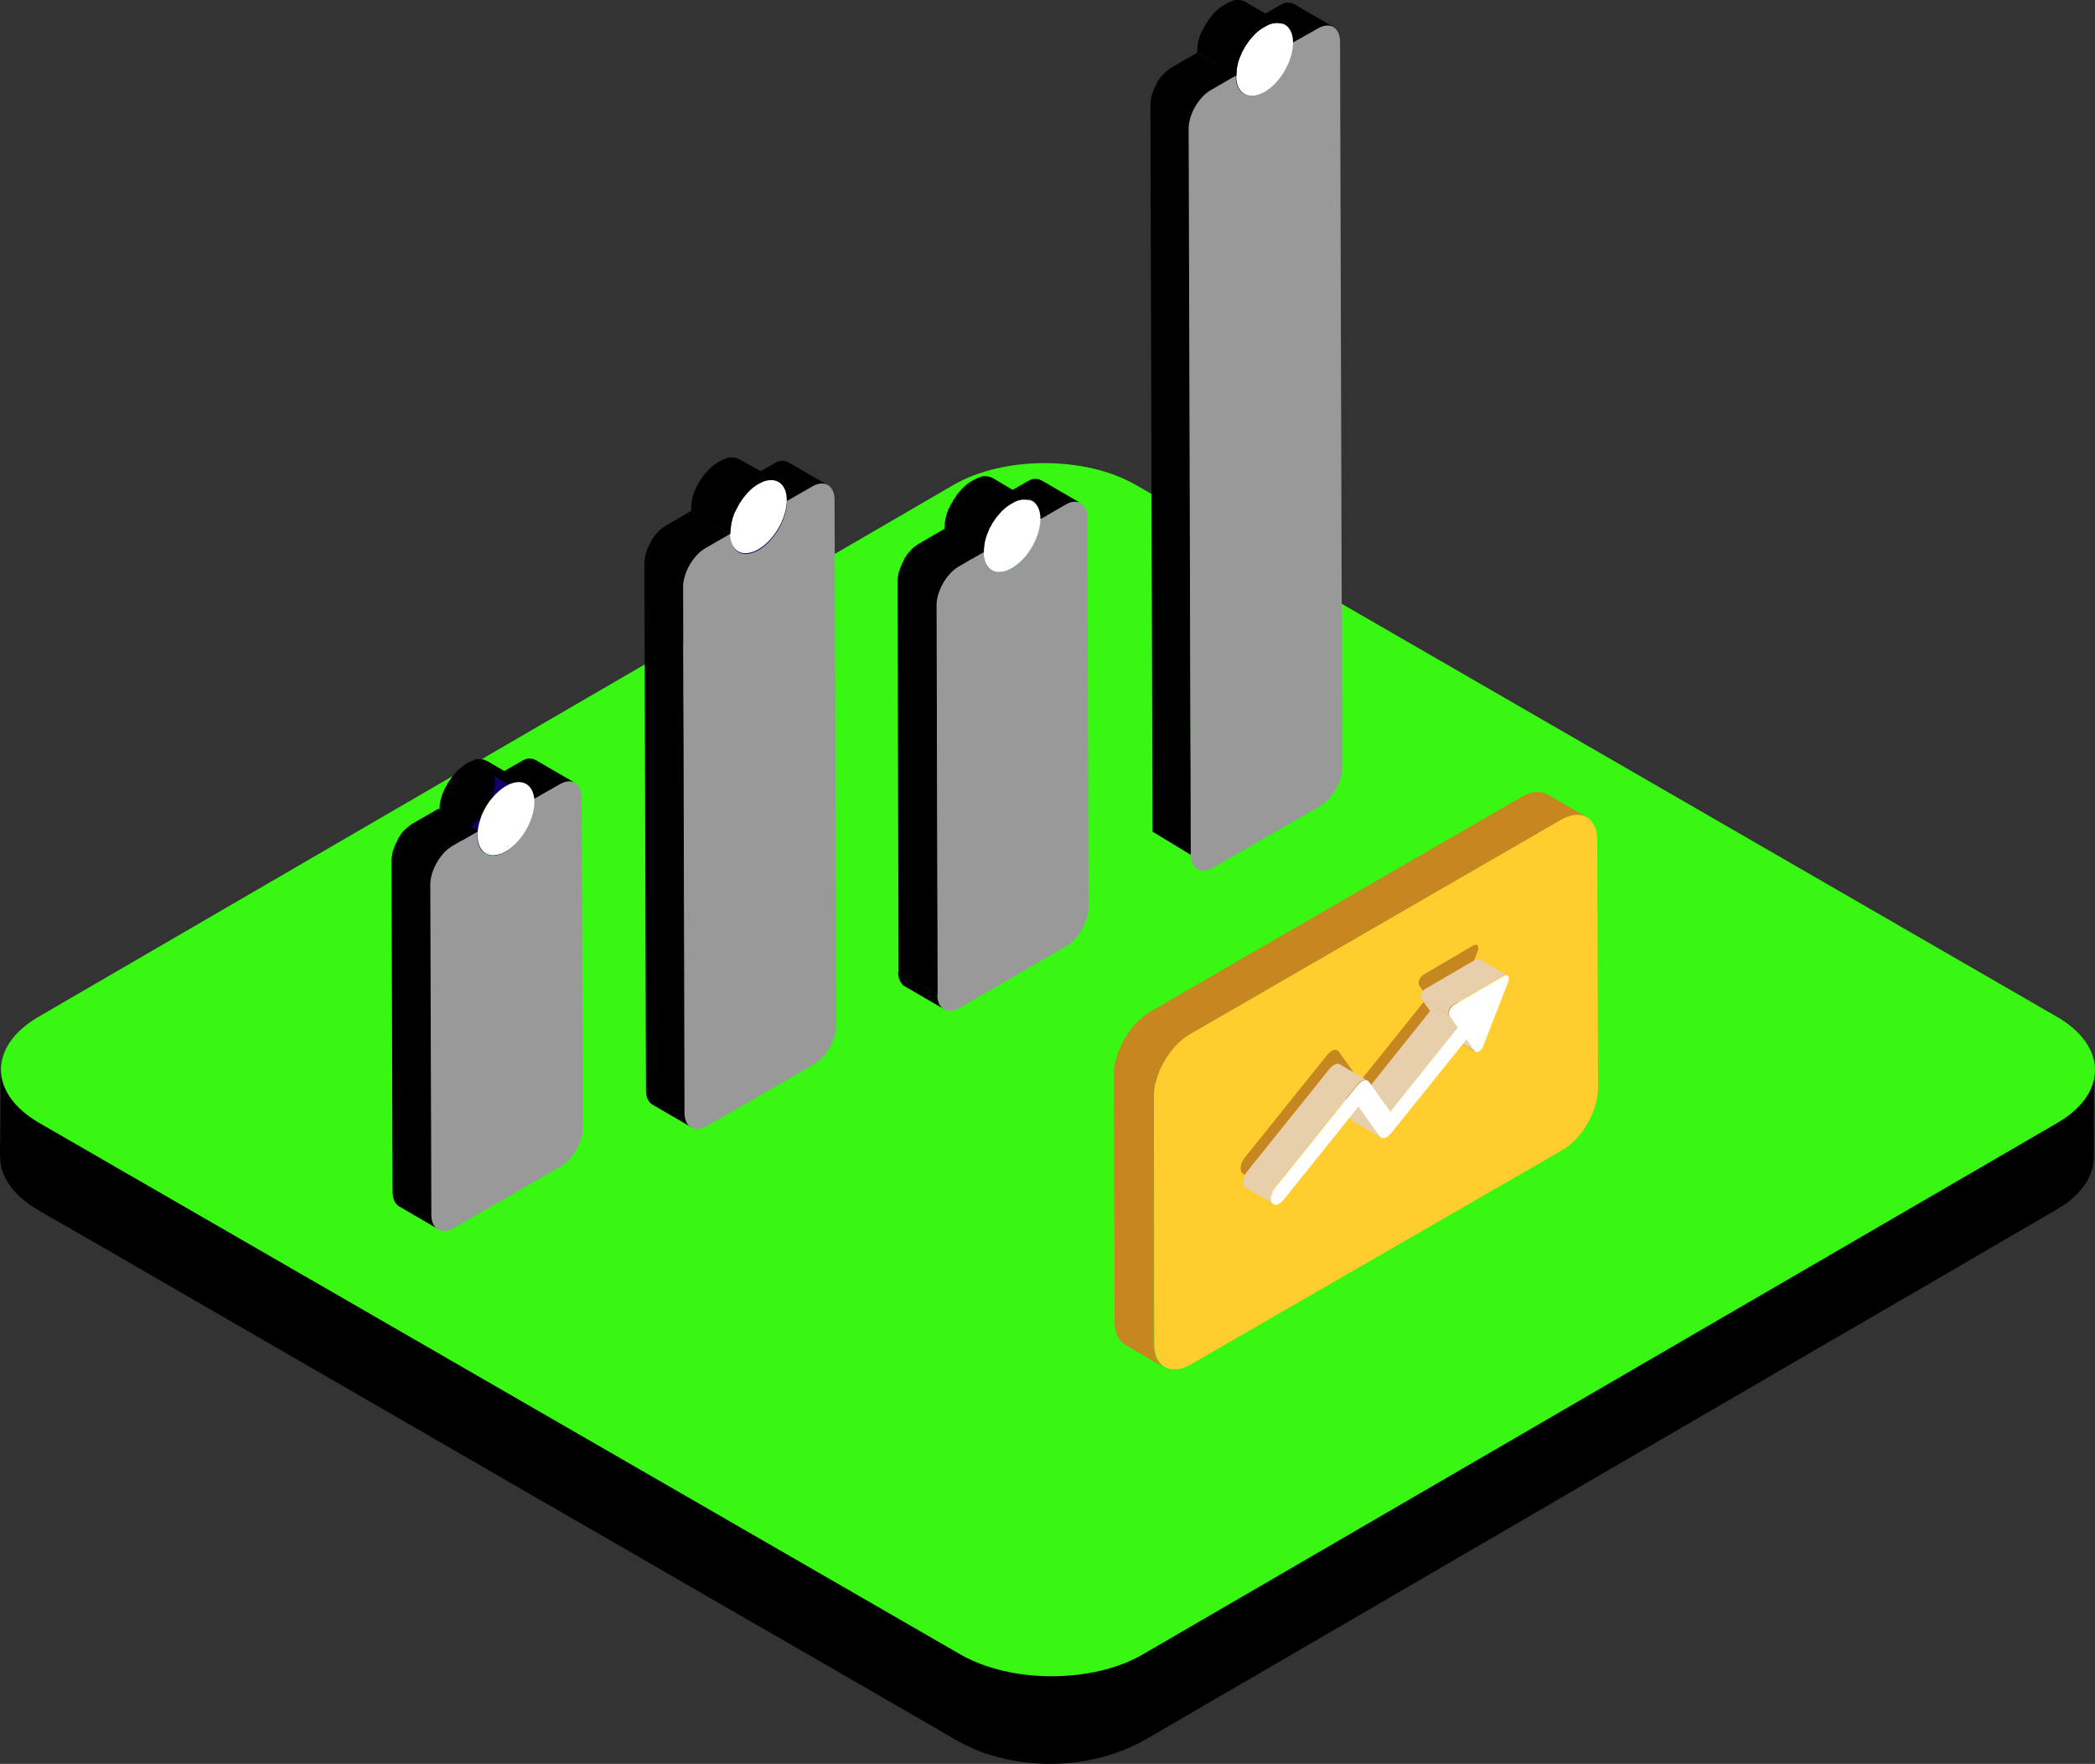<svg xmlns:inkscape="http://www.inkscape.org/namespaces/inkscape" xmlns:sodipodi="http://sodipodi.sourceforge.net/DTD/sodipodi-0.dtd" xmlns="http://www.w3.org/2000/svg" xmlns:svg="http://www.w3.org/2000/svg" width="616.173" height="518.783" viewBox="0 0 788.702 664.043" class="icon" fill="#000000" id="svg33383" sodipodi:docname="zero-cost-processing.svg" inkscape:version="1.2.2 (732a01da63, 2022-12-09)"><rect x="0" y="0" width="788.702" height="664.043" fill="#333333" stroke="none"/><defs id="defs33387"></defs><g id="SVGRepo_iconCarrier" transform="translate(-117.611,-179.1)"><path d="m 906.3,583.4 c -1.1,11 -11.2,16.5 -19.8,21.5 -8,4.6 -16,9.3 -23.9,13.9 -12.8,7.4 -25.5,14.8 -38.3,22.2 -16,9.3 -31.9,18.6 -47.9,27.8 -17.6,10.2 -35.2,20.5 -52.9,30.7 -17.7,10.3 -35.4,20.6 -53.2,30.9 -16.3,9.5 -32.5,18.9 -48.8,28.4 -13.3,7.7 -26.5,15.4 -39.8,23.1 -8.7,5 -17.4,10.1 -26.1,15.1 -6.6,3.8 -12.8,7.6 -20.3,9.8 -19.5,5.6 -41.1,3.7 -58.7,-6.5 -6.3,-3.7 -12.7,-7.3 -19,-11 -11.6,-6.7 -23.1,-13.3 -34.7,-20 -15.2,-8.8 -30.4,-17.6 -45.6,-26.3 -17.3,-10 -34.7,-20 -52,-30 -17.9,-10.3 -35.8,-20.7 -53.7,-31 -16.9,-9.8 -33.8,-19.5 -50.8,-29.3 l -43.2,-24.9 c -10.3,-6 -20.7,-11.9 -31,-17.9 -4.7,-2.7 -9.4,-5.4 -14.1,-8.2 -7.4,-4.3 -14.7,-11.1 -14.7,-20.3 0,8.4 0,16.8 -0.1,25.3 0,3 -0.2,6.1 0,9.2 0.6,8.1 7,14.4 13.7,18.4 4.1,2.5 8.3,4.8 12.5,7.2 10.8,6.2 21.6,12.5 32.4,18.7 15.6,9 31.1,18 46.7,27 18.5,10.7 37.1,21.4 55.6,32.1 19.3,11.2 38.6,22.3 58,33.5 18.4,10.6 36.7,21.2 55.1,31.8 15.3,8.8 30.5,17.6 45.8,26.4 10.3,6 20.7,11.9 31,17.9 6,3.4 11.9,7.3 18.4,9.7 20.3,7.4 44.1,5.8 62.8,-5.1 7.1,-4.1 14.2,-8.3 21.3,-12.4 13.1,-7.6 26.2,-15.2 39.2,-22.8 17.1,-9.9 34.1,-19.8 51.2,-29.8 19.1,-11.1 38.2,-22.2 57.2,-33.3 l 57.3,-33.3 c 17.1,-10 34.2,-19.9 51.4,-29.9 13.3,-7.7 26.6,-15.4 39.9,-23.2 7.3,-4.3 14.7,-8.5 22,-12.8 2.2,-1.3 4.5,-2.6 6.6,-4.1 5.6,-4.2 10,-10 10.1,-17.3 0.1,-3.7 0,-7.3 0,-11 0,-7.3 0,-14.7 0.1,-22 0.4,0.8 0.3,1.3 0.3,1.8 -0.1,0.3 0,-0.2 0,0 z" fill="#100068" id="path33118" style="fill:#000000"></path><path d="m 892,561.9 c 19,11 19.1,28.9 0.2,39.9 L 547.9,801.9 c -18.9,11 -49.8,11 -68.8,0 L 132.3,601.8 c -19,-11 -19.1,-28.9 -0.2,-39.9 L 476.5,361.7 c 18.9,-11 49.8,-11 68.8,0 z" fill="#74e6d7" id="path33120" style="fill:#37f713;fill-opacity:1"></path><path d="m 297.6,491.2 c 0,-0.3 0.1,-0.6 0.1,-0.9 0,-0.2 0.1,-0.4 0.1,-0.6 0,-0.2 0.1,-0.4 0.1,-0.5 0.1,-0.3 0.1,-0.5 0.2,-0.8 0,-0.1 0.1,-0.3 0.1,-0.4 l 0.3,-0.9 c 0,-0.1 0.1,-0.2 0.1,-0.4 0.1,-0.4 0.3,-0.8 0.5,-1.2 0,0 0,-0.1 0.1,-0.1 0.2,-0.4 0.3,-0.7 0.5,-1 0.1,-0.1 0.1,-0.2 0.2,-0.3 0.2,-0.3 0.3,-0.6 0.5,-1 0,-0.1 0.1,-0.1 0.1,-0.2 0.2,-0.4 0.4,-0.7 0.7,-1.1 0.1,-0.1 0.1,-0.2 0.2,-0.3 0.2,-0.3 0.3,-0.5 0.5,-0.8 0.1,-0.1 0.2,-0.3 0.3,-0.4 0.2,-0.2 0.3,-0.4 0.5,-0.6 0.1,-0.2 0.3,-0.3 0.4,-0.5 0.1,-0.2 0.3,-0.3 0.4,-0.5 0.2,-0.3 0.5,-0.5 0.7,-0.8 l 0.4,-0.4 c 0.5,-0.5 1,-0.9 1.5,-1.3 0.1,-0.1 0.2,-0.1 0.3,-0.2 0.5,-0.4 1.1,-0.8 1.7,-1.1 0.4,-0.3 0.9,-0.5 1.3,-0.6 0.1,-0.1 0.3,-0.1 0.4,-0.2 0.3,-0.1 0.5,-0.2 0.8,-0.3 0.2,0 0.3,-0.1 0.5,-0.1 0.1,0 0.3,-0.1 0.4,-0.1 0.2,0 0.4,-0.1 0.6,-0.1 h 1.2 c 0.3,0 0.5,0.1 0.8,0.1 h 0.2 c 0.2,0 0.4,0.1 0.6,0.2 0.1,0 0.1,0 0.2,0.1 0.2,0.1 0.5,0.2 0.7,0.3 L 301,465.6 h -0.1 c -0.2,-0.1 -0.4,-0.2 -0.5,-0.3 h -0.1 c -0.1,0 -0.1,0 -0.2,-0.1 -0.1,0 -0.2,-0.1 -0.3,-0.1 -0.1,0 -0.2,0 -0.3,-0.1 h -0.3 c -0.2,0 -0.4,-0.1 -0.6,-0.1 h -1.5 c -0.1,0 -0.2,0 -0.3,0.1 -0.1,0 -0.3,0.1 -0.4,0.1 -0.1,0 -0.2,0 -0.2,0.1 -0.1,0 -0.2,0.1 -0.2,0.1 -0.2,0.1 -0.5,0.2 -0.8,0.3 -0.1,0 -0.2,0.1 -0.3,0.1 0,0 -0.1,0.1 -0.2,0.1 -0.4,0.2 -0.9,0.4 -1.3,0.7 -0.6,0.3 -1.1,0.7 -1.6,1.1 -0.1,0.1 -0.2,0.1 -0.3,0.2 -0.5,0.4 -1,0.9 -1.5,1.3 l -0.1,0.1 -0.2,0.2 c -0.2,0.2 -0.5,0.5 -0.7,0.8 l -0.2,0.2 -0.2,0.2 c -0.1,0.2 -0.3,0.3 -0.4,0.5 l -0.3,0.3 c -0.1,0.1 -0.1,0.2 -0.2,0.3 -0.1,0.1 -0.2,0.3 -0.3,0.4 -0.1,0.1 -0.1,0.2 -0.2,0.3 -0.1,0.2 -0.2,0.3 -0.3,0.5 -0.1,0.1 -0.1,0.2 -0.2,0.3 l -0.1,0.1 -0.6,0.9 v 0.1 c 0,0.1 -0.1,0.1 -0.1,0.2 -0.1,0.2 -0.2,0.4 -0.4,0.7 -0.1,0.1 -0.1,0.2 -0.2,0.3 -0.1,0.1 -0.1,0.2 -0.2,0.3 0,0.1 -0.1,0.2 -0.1,0.3 -0.1,0.3 -0.2,0.5 -0.3,0.8 0,0 0,0.1 -0.1,0.1 -0.1,0.3 -0.3,0.6 -0.4,1 0,0.1 0,0.1 -0.1,0.2 0,0.1 -0.1,0.2 -0.1,0.4 -0.1,0.2 -0.1,0.3 -0.2,0.5 0,0.1 -0.1,0.3 -0.1,0.4 0,0.1 -0.1,0.3 -0.1,0.4 0,0.1 -0.1,0.2 -0.1,0.3 0,0.2 -0.1,0.3 -0.1,0.5 0,0.2 -0.1,0.4 -0.1,0.5 v 0.2 c 0,0.1 0,0.3 -0.1,0.4 -0.1,0.3 -0.1,0.6 -0.1,0.9 v 0.4 c -0.1,0.6 -0.1,1.3 -0.1,1.9 0,3.4 1.2,5.8 3.1,6.9 l 14.8,8.6 c -1.9,-1.1 -3.1,-3.5 -3.1,-6.9 0,-0.6 0,-1.2 0.1,-1.9 -0.4,-0.2 -0.4,-0.4 -0.3,-0.5 z" fill="#005fdb" id="path33122" style="fill:#000000;fill-opacity:1"></path><path d="m 330.1,473.6 c 0.1,0 0.3,-0.1 0.4,-0.1 0.1,0 0.2,-0.1 0.3,-0.1 0.2,0 0.3,-0.1 0.4,-0.1 h 1 c 0.2,0 0.4,0 0.6,0.1 h 0.2 c 0.2,0 0.3,0.1 0.5,0.1 0,0 0.1,0 0.1,0.1 l 0.6,0.3 -14.8,-8.6 c -0.1,-0.1 -0.3,-0.1 -0.4,-0.2 h -0.1 c 0,0 -0.1,0 -0.1,-0.1 -0.1,0 -0.1,-0.1 -0.2,-0.1 -0.1,0 -0.2,0 -0.2,-0.1 h -0.3 c -0.2,0 -0.3,0 -0.5,-0.1 h -1.3 c -0.1,0 -0.2,0 -0.3,0.1 h -0.2 c -0.1,0 -0.1,0 -0.2,0.1 -0.2,0.1 -0.4,0.1 -0.6,0.2 -0.1,0 -0.1,0 -0.2,0.1 0,0 -0.1,0 -0.1,0.1 -0.3,0.1 -0.7,0.3 -1,0.5 l -9.4,5.4 14.8,8.6 9.4,-5.4 c 0.4,-0.2 0.7,-0.4 1,-0.5 0.1,0 0.2,-0.1 0.3,-0.1 -0.1,-0.1 0.1,-0.1 0.3,-0.2 z" fill="#100068" id="path33124" style="fill:#000000"></path><path d="m 300.5,500.5 -14.8,-8.6 h 0.1 l 14.7,8.6" fill="#100068" id="path33126"></path><path d="M 300.6,500.6 285.8,492 c 0.2,0.1 0.4,0.2 0.5,0.3 l 14.8,8.6 c -0.2,-0.2 -0.4,-0.2 -0.5,-0.3" fill="#100068" id="path33128"></path><path d="m 301.1,500.8 -14.8,-8.6 c 0.2,0.1 0.4,0.1 0.6,0.2 l 14.8,8.6 c -0.2,0 -0.4,-0.1 -0.6,-0.2" fill="#100068" id="path33130"></path><path d="m 301.7,501 -14.8,-8.6 c 0.2,0.1 0.4,0.1 0.6,0.1 l 14.8,8.6 c -0.2,0 -0.4,0 -0.6,-0.1" fill="#100068" id="path33132"></path><path d="m 302.3,501.2 -14.8,-8.6 c 0.2,0 0.4,0.1 0.6,0.1 l 14.8,8.6 c -0.2,-0.1 -0.4,-0.1 -0.6,-0.1" fill="#100068" id="path33134"></path><path d="m 302.9,501.2 -14.8,-8.6 h 0.7 l 14.8,8.6 h -0.7" fill="#100068" id="path33136"></path><path d="m 303.6,501.2 -14.8,-8.6 c 0.3,0 0.5,0 0.8,-0.1 l 14.8,8.6 c -0.3,0.1 -0.5,0.1 -0.8,0.1" fill="#100068" id="path33138"></path><path d="m 304.4,501.2 -14.8,-8.6 c 0.3,0 0.6,-0.1 0.9,-0.2 l 14.8,8.6 c -0.3,0 -0.6,0.1 -0.9,0.2" fill="#100068" id="path33140"></path><path d="m 305.3,501 -14.8,-8.6 c 0.4,-0.1 0.8,-0.3 1.3,-0.4 l 14.8,8.6 c -0.4,0.1 -0.8,0.2 -1.3,0.4" fill="#100068" id="path33142"></path><path d="m 306.6,500.5 -14.8,-8.6 c 0.5,-0.2 1,-0.5 1.5,-0.7 1.3,-0.7 2.5,-1.7 3.6,-2.8 l 14.8,8.6 c -1.1,1.1 -2.3,2 -3.6,2.8 -0.5,0.3 -1,0.5 -1.5,0.7" fill="#100068" id="path33144"></path><path d="m 311.7,497 -14.8,-8.6 1.2,-1.2 14.8,8.6 -1.2,1.2" fill="#100068" id="path33146"></path><path d="m 312.9,495.8 -14.8,-8.6 c 0.3,-0.3 0.6,-0.7 0.9,-1.1 l 14.8,8.6 c -0.4,0.4 -0.7,0.7 -0.9,1.1" fill="#100068" id="path33148"></path><path d="m 313.7,494.7 -14.8,-8.6 c 0.2,-0.3 0.5,-0.6 0.7,-1 l 14.8,8.6 c -0.2,0.4 -0.4,0.7 -0.7,1" fill="#100068" id="path33150"></path><path d="m 314.4,493.7 -14.8,-8.6 0.6,-0.9 14.8,8.6 c -0.1,0.3 -0.4,0.6 -0.6,0.9" fill="#100068" id="path33152"></path><path d="m 315.1,492.8 -14.8,-8.6 0.6,-0.9 14.8,8.6 c -0.3,0.3 -0.5,0.6 -0.6,0.9" fill="#100068" id="path33154"></path><path d="m 315.6,491.9 -14.8,-8.6 c 0.2,-0.3 0.3,-0.6 0.5,-0.9 l 14.8,8.6 c -0.2,0.3 -0.3,0.6 -0.5,0.9" fill="#100068" id="path33156"></path><path d="m 316.1,491 -14.8,-8.6 c 0.2,-0.3 0.3,-0.6 0.5,-0.9 l 14.8,8.6 c -0.2,0.3 -0.3,0.6 -0.5,0.9" fill="#100068" id="path33158"></path><path d="m 316.6,490.1 -14.8,-8.6 c 0.1,-0.3 0.3,-0.6 0.4,-0.9 l 14.8,8.6 c -0.1,0.3 -0.3,0.6 -0.4,0.9" fill="#100068" id="path33160"></path><path d="m 317,489.2 -14.8,-8.6 c 0.1,-0.3 0.3,-0.6 0.4,-1 l 14.8,8.6 c -0.1,0.3 -0.3,0.6 -0.4,1" fill="#100068" id="path33162"></path><path d="m 317.4,488.2 -14.8,-8.6 c 0.1,-0.3 0.3,-0.7 0.4,-1 l 14.8,8.6 c -0.2,0.3 -0.3,0.7 -0.4,1" fill="#100068" id="path33164"></path><path d="m 317.7,487.2 -14.8,-8.6 c 0.1,-0.4 0.2,-0.7 0.3,-1.1 l 14.8,8.6 c 0,0.4 -0.1,0.7 -0.3,1.1" fill="#100068" id="path33166"></path><path d="m 318.1,486.1 -14.8,-8.6 0.3,-1.2 14.8,8.6 -0.3,1.2" fill="#100068" id="path33168"></path><path d="m 318.4,484.9 -14.8,-8.6 0.3,-1.5 14.8,8.6 -0.3,1.5" fill="#100068" id="path33170"></path><path d="m 318.6,483.4 -14.8,-8.6 c 0.1,-0.7 0.1,-1.4 0.1,-2.1 0,-0.5 0,-0.9 -0.1,-1.4 l 14.8,8.6 c 0,0.5 0.1,0.9 0.1,1.4 0.1,0.7 0,1.4 -0.1,2.1" fill="#100068" id="path33172"></path><path d="m 282.6,483.6 -9.4,5.4 c -0.5,0.3 -1.1,0.7 -1.6,1.1 -0.2,0.1 -0.3,0.3 -0.5,0.4 -0.2,0.2 -0.5,0.4 -0.7,0.6 l -0.3,0.3 -0.3,0.3 -0.3,0.3 c -0.2,0.3 -0.5,0.5 -0.7,0.8 -0.1,0.1 -0.2,0.2 -0.2,0.3 0,0.1 -0.1,0.1 -0.1,0.2 -0.1,0.1 -0.1,0.2 -0.2,0.3 -0.2,0.2 -0.3,0.5 -0.5,0.7 -0.2,0.2 -0.3,0.5 -0.4,0.7 v 0.2 l -0.3,0.6 c -0.1,0.2 -0.2,0.5 -0.4,0.7 l -0.3,0.6 c -0.1,0.3 -0.2,0.5 -0.3,0.8 -0.1,0.3 -0.2,0.5 -0.3,0.8 0,0.1 -0.1,0.3 -0.1,0.4 0,0.1 0,0.1 -0.1,0.2 0,0.1 -0.1,0.2 -0.1,0.3 -0.1,0.3 -0.2,0.6 -0.2,1 0,0.2 -0.1,0.4 -0.1,0.6 0,0.1 0,0.2 -0.1,0.3 v 0.3 c -0.1,0.6 -0.1,1.1 -0.1,1.6 l 0.4,124.5 c 0,2.6 1,4.5 2.5,5.4 l 14.8,8.6 c -1.5,-0.9 -2.5,-2.7 -2.5,-5.4 L 279.8,512 c 0,-0.6 0.1,-1.3 0.2,-1.9 0,-0.1 0,-0.2 0.1,-0.3 0.1,-0.6 0.2,-1.2 0.4,-1.8 0,-0.1 0,-0.1 0.1,-0.2 0.2,-0.7 0.4,-1.3 0.7,-2 0.3,-0.7 0.6,-1.3 1,-2 v -0.1 l 1.2,-1.8 c 0,-0.1 0.1,-0.1 0.1,-0.2 l 1.2,-1.5 0.3,-0.3 c 0.3,-0.4 0.7,-0.7 1.1,-1 0.2,-0.1 0.3,-0.3 0.5,-0.4 0.5,-0.4 1,-0.8 1.6,-1.1 l 9.4,-5.4 z" fill="#100068" id="path33174" style="fill:#000000"></path><path d="m 328.1,474.5 c 4.6,-2.7 8.4,-0.5 8.5,4.8 l 0.4,124.5 c 0,5.3 -3.8,11.9 -8.4,14.5 l -40.1,23.1 c -4.6,2.7 -8.4,0.5 -8.5,-4.8 l -0.4,-124.5 c 0,-5.3 3.8,-11.9 8.4,-14.5 l 9.4,-5.4 c 0,0.5 -0.1,1 -0.1,1.5 0,6.8 4.8,9.5 10.7,6.1 5.9,-3.4 10.7,-11.7 10.7,-18.5 0,-0.5 0,-0.9 -0.1,-1.4 z" fill="#005fdb" id="path33176" style="fill:#999999"></path><path d="m 308.1,475 c 5.9,-3.4 10.7,-0.7 10.7,6.1 0,6.8 -4.8,15.1 -10.7,18.5 -5.9,3.4 -10.7,0.7 -10.7,-6.1 0,-6.8 4.7,-15 10.7,-18.5 z" fill="#ffffff" id="path33180"></path><path d="m 424.6,361.7 c 0.2,-0.1 0.4,-0.1 0.6,-0.2 0.1,0 0.3,-0.1 0.4,-0.1 0.1,0 0.2,-0.1 0.3,-0.1 0.2,0 0.3,-0.1 0.4,-0.1 h 1 c 0.2,0 0.4,0 0.6,0.1 h 0.2 c 0.2,0 0.3,0.1 0.5,0.1 0,0 0.1,0 0.1,0.1 l 0.6,0.3 -14.8,-8.6 c -0.1,-0.1 -0.3,-0.1 -0.4,-0.2 H 414 c 0,0 -0.1,0 -0.1,-0.1 -0.1,0 -0.1,-0.1 -0.2,-0.1 -0.1,0 -0.2,0 -0.2,-0.1 h -0.3 c -0.2,0 -0.3,0 -0.5,-0.1 h -1.3 c -0.1,0 -0.2,0 -0.3,0.1 h -0.2 c -0.1,0 -0.1,0 -0.2,0.1 -0.2,0.1 -0.4,0.1 -0.6,0.2 -0.1,0 -0.1,0 -0.2,0.1 0,0 -0.1,0 -0.1,0.1 -0.3,0.1 -0.7,0.3 -1,0.5 l -9.3,5.4 14.8,8.6 9.3,-5.4 c 0.4,-0.2 0.7,-0.4 1,-0.5 -0.2,0 -0.1,-0.1 0,-0.1 z" fill="#100068" id="path33182" style="fill:#000000"></path><path d="m 395.6,387 -14.8,-8.6 h 0.1 l 14.7,8.6 c 0.1,0 0.1,0 0,0" fill="#100068" id="path33184"></path><path d="m 395.7,387 -14.8,-8.6 c 0.2,0.1 0.4,0.2 0.5,0.3 l 14.8,8.6 c -0.1,-0.1 -0.3,-0.2 -0.5,-0.3" fill="#100068" id="path33186"></path><path d="m 396.2,387.3 -14.8,-8.6 c 0.2,0.1 0.4,0.1 0.6,0.2 l 14.8,8.6 c -0.2,-0.1 -0.4,-0.2 -0.6,-0.2" fill="#100068" id="path33188"></path><path d="M 396.8,387.5 382,378.9 c 0.2,0.1 0.4,0.1 0.6,0.1 l 14.8,8.6 c -0.2,0 -0.4,-0.1 -0.6,-0.1" fill="#100068" id="path33190"></path><path d="M 397.4,387.6 382.6,379 c 0.2,0 0.4,0.1 0.6,0.1 l 14.8,8.6 c -0.2,0 -0.4,-0.1 -0.6,-0.1" fill="#100068" id="path33192"></path><path d="m 398.1,387.7 -14.8,-8.6 h 0.7 l 14.8,8.6 h -0.7" fill="#100068" id="path33194"></path><path d="M 398.8,387.7 384,379.1 c 0.3,0 0.5,0 0.8,-0.1 l 14.8,8.6 c -0.3,0 -0.6,0.1 -0.8,0.1" fill="#100068" id="path33196"></path><path d="M 399.6,387.6 384.8,379 c 0.3,0 0.6,-0.1 0.9,-0.2 l 14.8,8.6 c -0.3,0.1 -0.6,0.1 -0.9,0.2" fill="#100068" id="path33198"></path><path d="m 400.5,387.4 -14.8,-8.6 c 0.4,-0.1 0.8,-0.3 1.3,-0.4 l 14.8,8.6 c -0.5,0.1 -0.9,0.3 -1.3,0.4" fill="#100068" id="path33200"></path><path d="M 401.8,387 387,378.4 c 0.5,-0.2 1,-0.5 1.5,-0.7 1.3,-0.7 2.5,-1.7 3.6,-2.8 l 14.8,8.6 c -1.1,1.1 -2.3,2 -3.6,2.8 -0.5,0.2 -1,0.5 -1.5,0.7" fill="#100068" id="path33202"></path><path d="m 406.8,383.4 -14.8,-8.6 1.2,-1.2 14.8,8.6 c -0.4,0.4 -0.8,0.9 -1.2,1.2" fill="#100068" id="path33204"></path><path d="m 408,382.2 -14.8,-8.6 c 0.3,-0.3 0.6,-0.7 0.9,-1.1 l 14.8,8.6 c -0.3,0.4 -0.6,0.8 -0.9,1.1" fill="#100068" id="path33206"></path><path d="m 408.9,381.1 -14.8,-8.6 c 0.2,-0.3 0.5,-0.6 0.7,-1 l 14.8,8.6 c -0.2,0.4 -0.5,0.7 -0.7,1" fill="#100068" id="path33208"></path><path d="m 409.6,380.2 -14.8,-8.6 0.6,-0.9 14.8,8.6 -0.6,0.9" fill="#100068" id="path33210"></path><path d="m 410.2,379.3 -14.8,-8.6 0.6,-0.9 14.8,8.6 -0.6,0.9" fill="#100068" id="path33212"></path><path d="M 410.8,378.4 396,369.8 c 0.2,-0.3 0.3,-0.6 0.5,-0.9 l 14.8,8.6 c -0.2,0.3 -0.4,0.6 -0.5,0.9" fill="#100068" id="path33214"></path><path d="m 411.3,377.5 -14.8,-8.6 c 0.2,-0.3 0.3,-0.6 0.5,-0.9 l 14.8,8.6 c -0.2,0.2 -0.4,0.6 -0.5,0.9" fill="#100068" id="path33216"></path><path d="m 411.7,376.5 -14.8,-8.6 c 0.1,-0.3 0.3,-0.6 0.4,-0.9 l 14.8,8.6 c -0.1,0.3 -0.2,0.6 -0.4,0.9" fill="#100068" id="path33218"></path><path d="M 412.1,375.6 397.3,367 c 0.1,-0.3 0.3,-0.6 0.4,-1 l 14.8,8.6 c -0.1,0.4 -0.2,0.7 -0.4,1" fill="#100068" id="path33220"></path><path d="M 412.5,374.6 397.7,366 c 0.1,-0.3 0.3,-0.7 0.4,-1 l 14.8,8.6 c -0.1,0.4 -0.2,0.7 -0.4,1" fill="#100068" id="path33222"></path><path d="M 412.9,373.6 398.1,365 c 0.1,-0.4 0.2,-0.7 0.3,-1.1 l 14.8,8.6 c -0.1,0.4 -0.2,0.8 -0.3,1.1" fill="#100068" id="path33224"></path><path d="m 413.2,372.5 -14.8,-8.6 0.3,-1.2 14.8,8.6 -0.3,1.2" fill="#100068" id="path33226"></path><path d="m 413.5,371.3 -14.8,-8.6 0.3,-1.5 14.8,8.6 -0.3,1.5" fill="#100068" id="path33228"></path><path d="M 413.8,369.8 399,361.2 c 0.1,-0.7 0.1,-1.4 0.1,-2.1 l 14.8,8.6 c 0,0.7 0,1.4 -0.1,2.1" fill="#100068" id="path33230"></path><path d="m 377.7,371.5 -9.3,5.4 c -0.5,0.3 -1.1,0.7 -1.6,1.1 -0.2,0.1 -0.3,0.3 -0.5,0.4 -0.2,0.2 -0.5,0.4 -0.7,0.6 -0.1,0.1 -0.2,0.2 -0.3,0.4 l -0.3,0.3 -0.3,0.3 c -0.2,0.3 -0.5,0.5 -0.7,0.8 -0.1,0.1 -0.2,0.2 -0.2,0.3 0,0.1 -0.1,0.1 -0.1,0.2 -0.1,0.1 -0.1,0.2 -0.2,0.3 -0.2,0.2 -0.3,0.5 -0.5,0.7 -0.2,0.2 -0.3,0.5 -0.4,0.7 v 0.2 l -0.3,0.6 c -0.1,0.2 -0.2,0.5 -0.4,0.7 l -0.3,0.6 c -0.1,0.3 -0.2,0.5 -0.3,0.8 -0.1,0.3 -0.2,0.5 -0.3,0.8 0,0.1 -0.1,0.3 -0.1,0.4 0,0.1 0,0.1 -0.1,0.2 0,0.1 -0.1,0.2 -0.1,0.3 -0.1,0.3 -0.2,0.6 -0.2,1 0,0.2 -0.1,0.4 -0.1,0.6 0,0.1 0,0.2 -0.1,0.3 v 0.3 c -0.1,0.6 -0.1,1.1 -0.1,1.6 l 0.6,198.2 c 0,2.6 0.9,4.5 2.5,5.4 l 14.8,8.6 c -1.5,-0.9 -2.5,-2.7 -2.5,-5.4 l -9.9,-5.7 9.9,5.7 -0.8,-198.2 c 0,-0.6 0.1,-1.3 0.2,-1.9 0,-0.1 0,-0.2 0.1,-0.3 0.1,-0.6 0.2,-1.2 0.4,-1.8 0,-0.1 0,-0.1 0.1,-0.2 0.2,-0.7 0.4,-1.3 0.7,-2 0.3,-0.7 0.6,-1.3 1,-2 v -0.1 l 1.2,-1.8 c 0,-0.1 0.1,-0.1 0.1,-0.2 l 1.2,-1.5 0.3,-0.3 c 0.3,-0.4 0.7,-0.7 1.1,-1 0.2,-0.1 0.3,-0.3 0.5,-0.4 0.5,-0.4 1,-0.8 1.6,-1.1 l 9.3,-5.4 z" fill="#100068" id="path33232" style="fill:#000000"></path><path d="m 423.3,362.3 c 4.6,-2.7 8.4,-0.5 8.5,4.8 l 0.6,198.2 c 0,5.3 -3.8,11.9 -8.4,14.5 L 383.8,603 c -4.6,2.7 -8.4,0.5 -8.5,-4.8 L 374.8,400 c 0,-5.3 3.8,-11.9 8.4,-14.5 l 9.3,-5.4 c 0,6.8 4.8,9.5 10.7,6.1 5.9,-3.4 10.7,-11.7 10.7,-18.5 z" fill="#005fdb" id="path33234" style="fill:#999999"></path><path d="m 398.6,358.7 9.6,5.4 -13.9,17.1 -7.9,-4.7 z" fill="#005fdb" id="path33236"></path><path d="m 403.1,361.3 c 5.9,-3.4 10.7,-0.7 10.7,6.1 0,6.8 -4.8,15.1 -10.7,18.5 -5.9,3.4 -10.7,0.7 -10.7,-6.1 0.1,-6.8 4.8,-15.1 10.7,-18.5 z" fill="#ffffff" id="path33238"></path><path d="m 395.9,352 -0.6,-0.3 h -0.1 c -0.1,0 -0.1,0 -0.2,-0.1 -0.1,0 -0.2,-0.1 -0.3,-0.1 -0.1,0 -0.2,0 -0.3,-0.1 h -0.3 c -0.2,0 -0.4,-0.1 -0.6,-0.1 H 392 c -0.1,0 -0.2,0 -0.3,0.1 -0.1,0 -0.3,0.1 -0.4,0.1 -0.1,0 -0.2,0 -0.2,0.1 -0.1,0 -0.2,0.1 -0.2,0.1 -0.2,0.1 -0.5,0.2 -0.8,0.3 -0.1,0 -0.2,0.1 -0.3,0.1 0,0 -0.1,0.1 -0.2,0.1 -0.4,0.2 -0.9,0.4 -1.3,0.7 -0.6,0.3 -1.1,0.7 -1.7,1.1 -0.1,0.1 -0.2,0.1 -0.3,0.2 -0.5,0.4 -1,0.9 -1.5,1.3 l -0.1,0.1 -0.2,0.2 c -0.2,0.2 -0.5,0.5 -0.7,0.8 l -0.2,0.2 -0.2,0.2 c -0.1,0.2 -0.3,0.3 -0.4,0.5 l -0.3,0.3 c -0.1,0.1 -0.1,0.2 -0.2,0.3 -0.1,0.1 -0.2,0.3 -0.3,0.4 -0.1,0.1 -0.1,0.2 -0.2,0.3 -0.1,0.2 -0.2,0.3 -0.3,0.5 -0.1,0.1 -0.1,0.2 -0.2,0.3 l -0.1,0.1 -0.6,0.9 v 0.1 c 0,0.1 -0.1,0.1 -0.1,0.2 -0.1,0.2 -0.2,0.4 -0.4,0.6 -0.1,0.1 -0.1,0.2 -0.2,0.3 -0.1,0.1 -0.1,0.2 -0.2,0.3 0,0.1 -0.1,0.2 -0.1,0.3 -0.1,0.3 -0.2,0.5 -0.3,0.8 0,0 0,0.1 -0.1,0.1 -0.1,0.3 -0.3,0.6 -0.4,1 0,0.1 0,0.1 -0.1,0.2 0,0.1 -0.1,0.2 -0.1,0.4 -0.1,0.2 -0.1,0.3 -0.2,0.5 0,0.1 -0.1,0.3 -0.1,0.4 0,0.1 -0.1,0.3 -0.1,0.4 0,0.1 -0.1,0.2 -0.1,0.3 0,0.2 -0.1,0.3 -0.1,0.5 0,0.2 -0.1,0.4 -0.1,0.5 v 0.2 c 0,0.1 0,0.3 -0.1,0.4 -0.1,0.3 -0.1,0.6 -0.1,0.9 v 0.4 c -0.1,0.6 -0.1,1.3 -0.1,1.9 v 0.3 l 14.8,8.6 v -0.3 c 0,-0.6 0,-1.2 0.1,-1.9 0,-0.2 0,-0.3 0.1,-0.5 0,-0.3 0.1,-0.6 0.1,-0.9 0,-0.2 0.1,-0.4 0.1,-0.6 0,-0.2 0.1,-0.4 0.1,-0.5 0.1,-0.3 0.1,-0.5 0.2,-0.8 0,-0.1 0.1,-0.3 0.1,-0.4 l 0.3,-0.9 c 0,-0.1 0.1,-0.2 0.1,-0.4 0.1,-0.4 0.3,-0.8 0.5,-1.2 0,0 0,-0.1 0.1,-0.1 0.2,-0.3 0.3,-0.7 0.5,-1 0.1,-0.1 0.1,-0.2 0.2,-0.3 0.2,-0.3 0.3,-0.6 0.5,-1 0,-0.1 0.1,-0.1 0.1,-0.2 0.2,-0.4 0.4,-0.7 0.7,-1.1 0.1,-0.1 0.1,-0.2 0.2,-0.3 0.2,-0.3 0.4,-0.5 0.5,-0.8 0.1,-0.1 0.2,-0.3 0.3,-0.4 0.2,-0.2 0.3,-0.4 0.5,-0.6 0.1,-0.2 0.3,-0.3 0.4,-0.5 0.1,-0.2 0.3,-0.3 0.4,-0.5 0.2,-0.3 0.5,-0.5 0.7,-0.8 l 0.4,-0.4 c 0.5,-0.5 1,-0.9 1.5,-1.3 0.1,-0.1 0.2,-0.1 0.3,-0.2 0.5,-0.4 1.1,-0.8 1.7,-1.1 0.5,-0.3 0.9,-0.5 1.3,-0.7 0.1,-0.1 0.3,-0.1 0.4,-0.2 0.3,-0.1 0.5,-0.2 0.8,-0.3 0.2,0 0.3,-0.1 0.5,-0.1 0.1,0 0.3,-0.1 0.4,-0.1 0.2,0 0.4,-0.1 0.6,-0.1 h 1.2 c 0.3,0 0.5,0.1 0.8,0.1 h 0.2 c 0.2,0 0.4,0.1 0.6,0.2 0.1,0 0.1,0 0.2,0.1 0.2,0.1 0.5,0.2 0.7,0.3 z" fill="#005fdb" id="path33240" style="fill:#000000;fill-opacity:1"></path><path d="m 520,368.5 c 0.2,-0.1 0.4,-0.1 0.6,-0.2 0.1,0 0.3,-0.1 0.4,-0.1 0.1,0 0.2,-0.1 0.3,-0.1 0.2,0 0.3,-0.1 0.4,-0.1 h 0.9 c 0.2,0 0.4,0 0.6,0.1 h 0.2 c 0.2,0 0.3,0.1 0.5,0.1 0,0 0.1,0 0.1,0.1 l 0.6,0.3 -14.8,-8.6 c -0.1,-0.1 -0.3,-0.1 -0.4,-0.2 h -0.1 c 0,0 -0.1,0 -0.1,-0.1 -0.1,0 -0.1,-0.1 -0.2,-0.1 -0.1,0 -0.2,0 -0.2,-0.1 h -0.3 c -0.2,0 -0.3,0 -0.5,-0.1 h -1.3 c -0.1,0 -0.2,0 -0.3,0.1 h -0.2 c -0.1,0 -0.1,0 -0.2,0.1 -0.2,0.1 -0.4,0.1 -0.6,0.2 -0.1,0 -0.1,0 -0.2,0.1 0,0 -0.1,0 -0.1,0.1 -0.3,0.1 -0.7,0.3 -1,0.5 l -9.3,5.4 14.8,8.6 9.3,-5.4 c 0.4,-0.2 0.7,-0.4 1,-0.5 -0.1,0 0,0 0.1,-0.1 z" fill="#100068" id="path33242" style="fill:#000000"></path><path d="m 491,393.8 -14.8,-8.6 h 0.1 l 14.7,8.6" fill="#100068" id="path33244"></path><path d="m 491,393.8 -14.8,-8.6 c 0.2,0.1 0.4,0.2 0.5,0.3 l 14.8,8.6 c -0.1,-0.1 -0.3,-0.2 -0.5,-0.3" fill="#100068" id="path33246"></path><path d="m 491.6,394.1 -14.8,-8.6 c 0.2,0.1 0.4,0.1 0.6,0.2 l 14.8,8.6 c -0.3,-0.1 -0.4,-0.2 -0.6,-0.2" fill="#100068" id="path33248"></path><path d="m 492.1,394.3 -14.8,-8.6 c 0.2,0.1 0.4,0.1 0.6,0.1 l 14.8,8.6 c -0.2,0 -0.4,-0.1 -0.6,-0.1" fill="#100068" id="path33250"></path><path d="m 492.7,394.4 -14.8,-8.6 c 0.2,0 0.4,0.1 0.6,0.1 l 14.8,8.6 c -0.1,0 -0.4,-0.1 -0.6,-0.1" fill="#100068" id="path33252"></path><path d="m 493.4,394.5 -14.8,-8.6 h 0.7 l 14.8,8.6 h -0.7" fill="#100068" id="path33254"></path><path d="m 494.1,394.5 -14.8,-8.6 c 0.3,0 0.5,0 0.8,-0.1 l 14.8,8.6 c -0.3,0 -0.5,0.1 -0.8,0.1" fill="#100068" id="path33256"></path><path d="m 494.9,394.4 -14.8,-8.6 c 0.3,0 0.6,-0.1 0.9,-0.2 l 14.8,8.6 c -0.3,0.1 -0.6,0.2 -0.9,0.2" fill="#100068" id="path33258"></path><path d="M 495.8,394.2 481,385.6 c 0.4,-0.1 0.8,-0.3 1.3,-0.4 l 14.8,8.6 c -0.4,0.1 -0.9,0.3 -1.3,0.4" fill="#100068" id="path33260"></path><path d="m 497.1,393.8 -14.8,-8.6 c 0.5,-0.2 1,-0.5 1.5,-0.7 1.3,-0.7 2.5,-1.7 3.6,-2.8 l 14.8,8.6 c -1.1,1.1 -2.3,2 -3.6,2.8 -0.5,0.2 -1,0.5 -1.5,0.7" fill="#100068" id="path33262"></path><path d="m 502.2,390.2 -14.8,-8.6 1.2,-1.2 14.8,8.6 c -0.4,0.4 -0.8,0.9 -1.2,1.2" fill="#100068" id="path33264"></path><path d="m 503.3,389 -14.8,-8.6 c 0.3,-0.3 0.6,-0.7 0.9,-1.1 l 14.8,8.6 c -0.3,0.4 -0.6,0.8 -0.9,1.1" fill="#100068" id="path33266"></path><path d="m 504.2,387.9 -14.8,-8.6 c 0.2,-0.3 0.5,-0.6 0.7,-1 l 14.8,8.6 c -0.2,0.4 -0.4,0.7 -0.7,1" fill="#100068" id="path33268"></path><path d="m 504.9,387 -14.8,-8.6 0.6,-0.9 14.8,8.6 -0.6,0.9" fill="#100068" id="path33270"></path><path d="m 505.5,386.1 -14.8,-8.6 0.6,-0.9 14.8,8.6 -0.6,0.9" fill="#100068" id="path33272"></path><path d="m 506.1,385.1 -14.8,-8.6 c 0.2,-0.3 0.3,-0.6 0.5,-0.9 l 14.8,8.6 c -0.2,0.3 -0.3,0.6 -0.5,0.9" fill="#100068" id="path33274"></path><path d="m 506.6,384.2 -14.8,-8.6 c 0.2,-0.3 0.3,-0.6 0.5,-0.9 l 14.8,8.6 c -0.2,0.3 -0.3,0.6 -0.5,0.9" fill="#100068" id="path33276"></path><path d="m 507.1,383.3 -14.8,-8.6 c 0.1,-0.3 0.3,-0.6 0.4,-0.9 l 14.8,8.6 c -0.1,0.3 -0.3,0.6 -0.4,0.9" fill="#100068" id="path33278"></path><path d="m 507.5,382.4 -14.8,-8.6 c 0.1,-0.3 0.3,-0.6 0.4,-1 l 14.8,8.6 c -0.1,0.4 -0.3,0.7 -0.4,1" fill="#100068" id="path33280"></path><path d="m 507.9,381.4 -14.8,-8.6 c 0.1,-0.3 0.2,-0.7 0.4,-1 l 14.8,8.6 c -0.2,0.4 -0.3,0.7 -0.4,1" fill="#100068" id="path33282"></path><path d="m 508.2,380.4 -14.8,-8.6 c 0.1,-0.4 0.2,-0.7 0.3,-1.1 l 14.8,8.6 c 0,0.4 -0.1,0.8 -0.3,1.1" fill="#100068" id="path33284"></path><path d="m 508.6,379.3 -14.8,-8.6 0.3,-1.2 14.8,8.6 -0.3,1.2" fill="#100068" id="path33286"></path><path d="m 508.9,378.1 -14.8,-8.6 0.3,-1.5 14.8,8.6 -0.3,1.5" fill="#100068" id="path33288"></path><path d="M 509.1,376.6 494.3,368 c 0.1,-0.7 0.1,-1.4 0.1,-2.1 l 14.8,8.6 c 0.1,0.7 0,1.4 -0.1,2.1" fill="#100068" id="path33290"></path><path d="M 458.2,550.4 473,559 c -1.5,-0.9 -2.5,-2.7 -2.5,-5.4 L 455.7,545 c 0.1,2.7 1,4.6 2.5,5.4 z m 14.8,-172.1 -9.3,5.4 c -0.5,0.3 -1.1,0.7 -1.6,1.1 -0.2,0.1 -0.3,0.3 -0.5,0.4 -0.2,0.2 -0.5,0.4 -0.7,0.6 -0.1,0.1 -0.2,0.2 -0.3,0.4 l -0.3,0.3 -0.3,0.3 c -0.2,0.3 -0.5,0.5 -0.7,0.8 -0.1,0.1 -0.2,0.2 -0.2,0.3 0,0.1 -0.1,0.1 -0.1,0.2 -0.1,0.1 -0.1,0.2 -0.2,0.3 -0.2,0.2 -0.3,0.5 -0.5,0.7 -0.2,0.2 -0.3,0.5 -0.4,0.7 v 0.2 l -0.3,0.6 c -0.1,0.2 -0.2,0.5 -0.4,0.7 -0.1,0.2 -0.2,0.4 -0.3,0.7 -0.1,0.3 -0.2,0.5 -0.3,0.8 -0.1,0.3 -0.2,0.5 -0.3,0.8 0,0.1 -0.1,0.3 -0.1,0.4 0,0.1 0,0.1 -0.1,0.2 0,0.1 -0.1,0.2 -0.1,0.3 -0.1,0.3 -0.2,0.6 -0.2,1 0,0.2 -0.1,0.4 -0.1,0.6 0,0.1 0,0.2 -0.1,0.3 v 0.3 c -0.1,0.6 -0.1,1.1 -0.1,1.6 l 0.4,146.8 14.8,8.6 -0.4,-146.8 c 0,-0.6 0.1,-1.3 0.2,-1.9 0,-0.1 0,-0.2 0.1,-0.3 0.1,-0.6 0.2,-1.2 0.4,-1.8 0,-0.1 0,-0.1 0.1,-0.2 0.2,-0.7 0.4,-1.3 0.7,-2 0.3,-0.7 0.6,-1.3 1,-2 v -0.1 l 1.2,-1.8 c 0,-0.1 0.1,-0.1 0.1,-0.2 l 1.2,-1.5 0.3,-0.3 c 0.3,-0.4 0.7,-0.7 1.1,-1 0.2,-0.1 0.3,-0.3 0.5,-0.4 0.5,-0.4 1,-0.8 1.6,-1.1 l 9.3,-5.4 z" fill="#100068" id="path33292" style="fill:#000000"></path><path d="m 518.6,369.2 c 4.6,-2.7 8.4,-0.5 8.4,4.8 l 0.4,146.8 c 0,5.3 -3.8,11.9 -8.4,14.5 l -40,23.2 c -4.6,2.7 -8.4,0.5 -8.4,-4.8 l -0.4,-146.8 c 0,-5.3 3.8,-11.9 8.4,-14.5 l 9.3,-5.4 c 0,6.8 4.8,9.5 10.7,6.1 5.9,-3.4 10.7,-11.7 10.7,-18.5 z" fill="#005fdb" id="path33294" style="fill:#999999"></path><path d="m 498.6,368.4 c 5.9,-3.4 10.7,-0.7 10.7,6.1 0,6.8 -4.8,15.1 -10.7,18.5 -5.9,3.4 -10.7,0.7 -10.7,-6.1 0,-6.8 4.8,-15.1 10.7,-18.5 z" fill="#ffffff" id="path33296"></path><path d="m 491.4,359.1 -0.6,-0.3 h -0.1 c -0.1,0 -0.1,0 -0.2,-0.1 -0.1,0 -0.2,-0.1 -0.3,-0.1 -0.1,0 -0.2,0 -0.3,-0.1 h -0.3 c -0.2,0 -0.4,-0.1 -0.6,-0.1 h -1.5 c -0.1,0 -0.2,0 -0.3,0.1 -0.1,0 -0.3,0.1 -0.4,0.1 -0.1,0 -0.2,0 -0.2,0.1 -0.1,0 -0.2,0.1 -0.2,0.1 -0.2,0.1 -0.5,0.2 -0.8,0.3 -0.1,0 -0.2,0.1 -0.3,0.1 0,0 -0.1,0.1 -0.2,0.1 -0.4,0.2 -0.9,0.4 -1.3,0.7 -0.6,0.3 -1.1,0.7 -1.7,1.1 -0.1,0.1 -0.2,0.1 -0.3,0.2 -0.5,0.4 -1,0.9 -1.5,1.3 l -0.1,0.1 -0.2,0.2 c -0.2,0.2 -0.5,0.5 -0.7,0.8 -0.1,0.1 -0.1,0.2 -0.2,0.2 l -0.2,0.2 c -0.1,0.2 -0.3,0.3 -0.4,0.5 l -0.3,0.3 c -0.1,0.1 -0.1,0.2 -0.2,0.3 -0.1,0.1 -0.2,0.3 -0.3,0.4 -0.1,0.1 -0.1,0.2 -0.2,0.3 -0.1,0.2 -0.2,0.3 -0.3,0.5 -0.1,0.1 -0.1,0.2 -0.2,0.3 l -0.1,0.1 -0.6,0.9 v 0.1 c 0,0.1 -0.1,0.1 -0.1,0.2 -0.1,0.2 -0.2,0.4 -0.4,0.7 -0.1,0.1 -0.1,0.2 -0.2,0.3 -0.1,0.1 -0.1,0.2 -0.2,0.3 0,0.1 -0.1,0.2 -0.1,0.3 -0.1,0.3 -0.2,0.5 -0.4,0.8 0,0 0,0.1 -0.1,0.1 -0.1,0.3 -0.3,0.6 -0.4,1 0,0.1 0,0.1 -0.1,0.2 0,0.1 -0.1,0.2 -0.1,0.4 -0.1,0.2 -0.1,0.3 -0.2,0.5 0,0.1 -0.1,0.2 -0.1,0.4 0,0.1 -0.1,0.3 -0.1,0.4 0,0.1 0,0.2 -0.1,0.3 0,0.2 -0.1,0.3 -0.1,0.5 0,0.2 -0.1,0.4 -0.1,0.5 v 0.2 c 0,0.1 -0.1,0.3 -0.1,0.4 -0.1,0.3 -0.1,0.6 -0.1,0.9 v 0.4 c -0.1,0.6 -0.1,1.3 -0.1,1.9 v 0.2 l 14.8,8.4 c 0,-0.6 0,-1.2 0.1,-1.8 v -0.4 c 0,-0.3 0.1,-0.6 0.1,-0.9 0,-0.1 0,-0.3 0.1,-0.4 v -0.2 c 0,-0.2 0.1,-0.4 0.1,-0.5 0,-0.2 0.1,-0.3 0.1,-0.5 0,-0.1 0.1,-0.2 0.1,-0.3 0,-0.1 0.1,-0.3 0.1,-0.4 0,-0.1 0.1,-0.3 0.1,-0.4 0.1,-0.2 0.1,-0.3 0.2,-0.5 0,-0.1 0.1,-0.2 0.1,-0.4 0,-0.1 0,-0.1 0.1,-0.2 0.1,-0.3 0.3,-0.6 0.4,-1 0,0 0,-0.1 0.1,-0.1 0.1,-0.3 0.2,-0.5 0.3,-0.8 0,-0.1 0.1,-0.2 0.1,-0.3 0.1,-0.1 0.1,-0.2 0.2,-0.3 0.1,-0.1 0.1,-0.2 0.2,-0.3 0.1,-0.2 0.2,-0.4 0.4,-0.7 0,-0.1 0.1,-0.1 0.1,-0.2 v -0.1 l 0.6,-0.9 0.1,-0.1 c 0.1,-0.1 0.1,-0.2 0.2,-0.3 0.1,-0.2 0.2,-0.3 0.3,-0.5 0.1,-0.1 0.1,-0.2 0.2,-0.3 0.1,-0.1 0.2,-0.3 0.3,-0.4 0.1,-0.1 0.1,-0.2 0.2,-0.3 l 0.3,-0.3 c 0.1,-0.2 0.3,-0.3 0.4,-0.5 l 0.2,-0.2 0.2,-0.2 c 0.2,-0.3 0.5,-0.5 0.7,-0.8 0.1,-0.1 0.1,-0.2 0.2,-0.2 l 0.1,-0.1 c 0.5,-0.5 1,-0.9 1.5,-1.3 0.1,-0.1 0.2,-0.1 0.3,-0.2 0.5,-0.4 1.1,-0.8 1.7,-1.1 0.5,-0.3 0.9,-0.5 1.3,-0.7 0.1,-0.1 0.3,-0.1 0.4,-0.2 0.3,-0.1 0.5,-0.2 0.8,-0.3 0.2,0 0.3,-0.1 0.5,-0.1 0.1,0 0.3,-0.1 0.4,-0.1 0.2,0 0.4,-0.1 0.6,-0.1 h 1.2 c 0.3,0 0.5,0.1 0.8,0.1 h 0.2 c 0.2,0 0.4,0.1 0.6,0.2 0.1,0 0.1,0 0.2,0.1 0.2,0.1 0.5,0.2 0.7,0.3 z m 14.8,8.6 z" fill="#005fdb" id="path33298" style="fill:#000000;fill-opacity:1"></path><path d="m 615,189.2 c 0.2,-0.1 0.4,-0.1 0.6,-0.2 0.1,0 0.3,-0.1 0.4,-0.1 0.1,0 0.2,-0.1 0.3,-0.1 0.2,0 0.3,-0.1 0.4,-0.1 h 1 c 0.2,0 0.4,0 0.6,0.1 h 0.2 c 0.2,0 0.3,0.1 0.5,0.1 0,0 0.1,0 0.1,0.1 l 0.6,0.3 -14.8,-8.6 c -0.1,-0.1 -0.3,-0.1 -0.4,-0.2 h -0.1 c 0,0 -0.1,0 -0.1,-0.1 -0.1,0 -0.1,-0.1 -0.2,-0.1 -0.1,0 -0.2,0 -0.2,-0.1 h -0.3 c -0.2,0 -0.3,0 -0.5,-0.1 h -1.3 c -0.1,0 -0.2,0 -0.3,0.1 h -0.2 c -0.1,0 -0.1,0 -0.2,0.1 -0.2,0.1 -0.4,0.1 -0.6,0.2 -0.1,0 -0.1,0 -0.2,0.1 0,0 -0.1,0 -0.1,0.1 -0.3,0.1 -0.7,0.3 -1,0.5 l -9.3,5.4 14.8,8.6 9.3,-5.4 c 0.4,-0.2 0.7,-0.4 1,-0.5 -0.2,0 -0.1,-0.1 0,-0.1 z" fill="#100068" id="path33300" style="fill:#000000"></path><path d="m 586,214.5 -14.8,-8.6 h 0.1 l 14.7,8.6 c 0.1,0 0.1,0 0,0" fill="#100068" id="path33302"></path><path d="m 586.1,214.5 -14.8,-8.6 c 0.2,0.1 0.4,0.2 0.5,0.3 l 14.8,8.6 c -0.2,-0.1 -0.3,-0.2 -0.5,-0.3" fill="#100068" id="path33304"></path><path d="m 586.6,214.8 -14.8,-8.6 c 0.2,0.1 0.4,0.1 0.6,0.2 l 14.8,8.6 c -0.2,-0.1 -0.4,-0.2 -0.6,-0.2" fill="#100068" id="path33306"></path><path d="m 587.2,215 -14.8,-8.6 c 0.2,0.1 0.4,0.1 0.6,0.1 l 14.8,8.6 c -0.2,0 -0.4,-0.1 -0.6,-0.1" fill="#100068" id="path33308"></path><path d="M 587.8,215.1 573,206.5 c 0.2,0 0.4,0.1 0.6,0.1 l 14.8,8.6 c -0.2,0 -0.4,-0.1 -0.6,-0.1" fill="#100068" id="path33310"></path><path d="m 588.4,215.2 -14.8,-8.6 h 0.7 l 14.8,8.6 h -0.7" fill="#100068" id="path33312"></path><path d="m 589.2,215.2 -14.8,-8.6 c 0.3,0 0.5,0 0.8,-0.1 l 14.8,8.6 c -0.3,0 -0.6,0.1 -0.8,0.1" fill="#100068" id="path33314"></path><path d="m 590,215.1 -14.8,-8.6 c 0.3,0 0.6,-0.1 0.9,-0.2 l 14.8,8.6 c -0.3,0.1 -0.6,0.2 -0.9,0.2" fill="#100068" id="path33316"></path><path d="m 590.9,214.9 -14.8,-8.6 c 0.4,-0.1 0.8,-0.3 1.3,-0.4 l 14.8,8.6 c -0.5,0.2 -0.9,0.3 -1.3,0.4" fill="#100068" id="path33318"></path><path d="m 592.2,214.5 -14.8,-8.6 c 0.5,-0.2 1,-0.5 1.5,-0.7 1.3,-0.7 2.5,-1.7 3.6,-2.8 l 14.8,8.6 c -1.1,1.1 -2.3,2 -3.6,2.8 -0.6,0.2 -1.1,0.5 -1.5,0.7" fill="#100068" id="path33320"></path><path d="m 597.2,211 -14.8,-8.6 1.2,-1.2 14.8,8.6 -1.2,1.2" fill="#100068" id="path33322"></path><path d="m 598.4,209.7 -14.8,-8.6 c 0.3,-0.3 0.6,-0.7 0.9,-1.1 l 14.8,8.6 c -0.3,0.4 -0.6,0.8 -0.9,1.1" fill="#100068" id="path33324"></path><path d="m 599.3,208.7 -14.8,-8.6 c 0.2,-0.3 0.5,-0.6 0.7,-1 l 14.8,8.6 c -0.3,0.3 -0.5,0.6 -0.7,1" fill="#100068" id="path33326"></path><path d="m 600,207.7 -14.8,-8.6 0.6,-0.9 14.8,8.6 -0.6,0.9" fill="#100068" id="path33328"></path><path d="m 600.6,206.8 -14.8,-8.6 0.6,-0.9 14.8,8.6 -0.6,0.9" fill="#100068" id="path33330"></path><path d="m 601.1,205.9 -14.8,-8.6 c 0.2,-0.3 0.3,-0.6 0.5,-0.9 l 14.8,8.6 c -0.1,0.3 -0.3,0.6 -0.5,0.9" fill="#100068" id="path33332"></path><path d="m 601.6,205 -14.8,-8.6 c 0.2,-0.3 0.3,-0.6 0.5,-0.9 l 14.8,8.6 c -0.1,0.3 -0.3,0.6 -0.5,0.9" fill="#100068" id="path33334"></path><path d="m 602.1,204.1 -14.8,-8.6 c 0.1,-0.3 0.3,-0.6 0.4,-0.9 l 14.8,8.6 c -0.1,0.2 -0.2,0.5 -0.4,0.9" fill="#100068" id="path33336"></path><path d="m 602.5,203.1 -14.8,-8.6 c 0.1,-0.3 0.3,-0.6 0.4,-1 l 14.8,8.6 c -0.1,0.4 -0.2,0.7 -0.4,1" fill="#100068" id="path33338"></path><path d="m 602.9,202.2 -14.8,-8.6 c 0.1,-0.3 0.3,-0.7 0.4,-1 l 14.8,8.6 c -0.1,0.3 -0.2,0.6 -0.4,1" fill="#100068" id="path33340"></path><path d="m 603.3,201.1 -14.8,-8.6 c 0.1,-0.4 0.2,-0.7 0.3,-1.1 l 14.8,8.6 c -0.1,0.4 -0.2,0.8 -0.3,1.1" fill="#100068" id="path33342"></path><path d="m 603.6,200.1 -14.8,-8.6 0.3,-1.2 14.8,8.6 c -0.1,0.3 -0.2,0.7 -0.3,1.2" fill="#100068" id="path33344"></path><path d="m 603.9,198.8 -14.8,-8.6 0.3,-1.5 14.8,8.6 -0.3,1.5" fill="#100068" id="path33346"></path><path d="m 604.2,197.3 -14.8,-8.6 c 0.1,-0.7 0.1,-1.4 0.1,-2.1 l 14.8,8.6 c 0,0.7 0,1.4 -0.1,2.1" fill="#100068" id="path33348"></path><path d="m 568.2,199 -9.3,5.4 c -0.5,0.3 -1.1,0.7 -1.6,1.1 -0.2,0.1 -0.3,0.3 -0.5,0.4 -0.2,0.2 -0.5,0.4 -0.7,0.6 l -0.3,0.3 -0.3,0.3 -0.3,0.3 c -0.2,0.3 -0.5,0.5 -0.7,0.8 -0.1,0.1 -0.2,0.2 -0.2,0.3 0,0.1 -0.1,0.1 -0.1,0.2 -0.1,0.1 -0.1,0.2 -0.2,0.3 -0.2,0.2 -0.3,0.5 -0.5,0.7 -0.2,0.2 -0.3,0.5 -0.4,0.7 v 0.2 l -0.3,0.6 c -0.1,0.2 -0.2,0.5 -0.4,0.7 l -0.3,0.6 c -0.1,0.3 -0.2,0.5 -0.3,0.8 -0.1,0.3 -0.2,0.5 -0.3,0.8 0,0.1 -0.1,0.3 -0.1,0.4 0,0.1 0,0.1 -0.1,0.2 0,0.1 -0.1,0.2 -0.1,0.3 -0.1,0.3 -0.2,0.6 -0.2,1 0,0.2 -0.1,0.4 -0.1,0.6 0,0.1 0,0.2 -0.1,0.3 v 0.3 c -0.1,0.6 -0.1,1.1 -0.1,1.6 l 0.8,273.4 14.5,8.8 -0.8,-273.4 c 0,-0.6 0.1,-1.3 0.2,-1.9 0,-0.1 0,-0.2 0.1,-0.3 0.1,-0.6 0.2,-1.2 0.4,-1.8 0,-0.1 0,-0.1 0.1,-0.2 0.2,-0.7 0.4,-1.3 0.7,-2 0.3,-0.7 0.6,-1.3 1,-2 v -0.1 l 1.2,-1.8 c 0,-0.1 0.1,-0.1 0.1,-0.2 l 1.2,-1.5 0.3,-0.3 c 0.3,-0.4 0.7,-0.7 1.1,-1 0.2,-0.1 0.3,-0.3 0.5,-0.4 0.5,-0.4 1,-0.8 1.6,-1.1 l 9.3,-5.4 z" fill="#100068" id="path33352" style="fill:#000000"></path><path d="m 613.6,189.9 c 4.6,-2.7 8.4,-0.5 8.5,4.8 l 0.8,273.4 c 0,5.3 -3.8,11.9 -8.4,14.5 l -40.1,23.1 c -4.6,2.7 -8.4,0.5 -8.5,-4.8 l -0.8,-273.4 c 0,-5.3 3.8,-11.9 8.4,-14.5 l 9.3,-5.4 c 0,6.8 4.8,9.5 10.7,6.1 5.9,-3.4 10.7,-11.7 10.7,-18.5 z" fill="#005fdb" id="path33354" style="fill:#999999"></path><path d="m 593.7,189.1 c 5.9,-3.4 10.7,-0.7 10.7,6.1 0,6.8 -4.8,15.1 -10.7,18.5 -5.9,3.4 -10.7,0.7 -10.7,-6.1 0,-6.8 4.8,-15.1 10.7,-18.5 z" fill="#ffffff" id="path33356"></path><path d="m 586.5,179.8 -0.6,-0.3 h -0.1 c -0.1,0 -0.1,0 -0.2,-0.1 -0.1,0 -0.2,-0.1 -0.3,-0.1 -0.1,0 -0.2,0 -0.3,-0.1 h -0.3 c -0.2,0 -0.4,-0.1 -0.6,-0.1 h -1.5 c -0.1,0 -0.2,0 -0.3,0.1 -0.1,0 -0.3,0.1 -0.4,0.1 -0.1,0 -0.2,0 -0.2,0.1 -0.1,0 -0.2,0.1 -0.2,0.1 -0.2,0.1 -0.5,0.2 -0.8,0.3 -0.1,0 -0.2,0.1 -0.3,0.1 -0.1,0 -0.1,0.1 -0.2,0.1 -0.4,0.2 -0.9,0.4 -1.3,0.7 -0.6,0.3 -1.1,0.7 -1.7,1.1 -0.1,0.1 -0.2,0.1 -0.3,0.2 -0.5,0.4 -1,0.9 -1.5,1.3 l -0.1,0.1 -0.2,0.2 c -0.2,0.2 -0.5,0.5 -0.7,0.8 -0.1,0.1 -0.1,0.2 -0.2,0.2 l -0.2,0.2 c -0.1,0.2 -0.3,0.3 -0.4,0.5 l -0.3,0.3 c -0.1,0.1 -0.1,0.2 -0.2,0.3 -0.1,0.1 -0.2,0.3 -0.3,0.4 -0.1,0.1 -0.1,0.2 -0.2,0.3 -0.1,0.2 -0.2,0.3 -0.3,0.5 -0.1,0.1 -0.1,0.2 -0.2,0.3 l -0.1,0.1 -0.6,0.9 v 0.1 c 0,0.1 -0.1,0.1 -0.1,0.2 -0.1,0.2 -0.2,0.4 -0.4,0.7 -0.1,0.1 -0.1,0.2 -0.2,0.3 -0.1,0.1 -0.1,0.2 -0.2,0.3 0,0.1 -0.1,0.2 -0.1,0.3 -0.1,0.3 -0.2,0.5 -0.4,0.8 0,0 0,0.1 -0.1,0.1 -0.1,0.3 -0.3,0.6 -0.4,1 0,0.1 0,0.1 -0.1,0.2 0,0.1 -0.1,0.2 -0.1,0.3 -0.1,0.2 -0.1,0.3 -0.2,0.5 0,0.1 -0.1,0.2 -0.1,0.4 0,0.1 -0.1,0.3 -0.1,0.4 0,0.1 0,0.2 -0.1,0.3 0,0.2 -0.1,0.3 -0.1,0.5 0,0.2 -0.1,0.4 -0.1,0.5 v 0.2 c 0,0.1 -0.1,0.3 -0.1,0.4 -0.1,0.3 -0.1,0.6 -0.1,0.9 v 0.4 c -0.1,0.6 -0.1,1.2 -0.1,1.8 l 14.8,8.8 v -0.1 c 0,-0.6 0,-1.2 0.1,-1.9 v -0.4 c 0,-0.3 0.1,-0.6 0.1,-0.9 0,-0.1 0,-0.3 0.1,-0.4 v -0.2 c 0,-0.2 0.1,-0.4 0.1,-0.5 0,-0.2 0.1,-0.3 0.1,-0.5 0,-0.1 0.1,-0.2 0.1,-0.3 0,-0.1 0.1,-0.3 0.1,-0.4 0,-0.1 0.1,-0.3 0.1,-0.4 0.1,-0.2 0.1,-0.3 0.2,-0.5 0,-0.1 0.1,-0.2 0.1,-0.3 0,-0.1 0,-0.1 0.1,-0.2 0.1,-0.3 0.3,-0.6 0.4,-1 0,0 0,-0.1 0.1,-0.1 0.1,-0.3 0.2,-0.5 0.3,-0.8 0,-0.1 0.1,-0.2 0.1,-0.3 0.1,-0.1 0.1,-0.2 0.2,-0.3 0.1,-0.1 0.1,-0.2 0.2,-0.3 0.1,-0.2 0.2,-0.4 0.4,-0.7 0,-0.1 0.1,-0.1 0.1,-0.2 V 197 l 0.6,-0.9 0.1,-0.1 c 0.1,-0.1 0.1,-0.2 0.2,-0.3 0.1,-0.2 0.2,-0.3 0.3,-0.5 0.1,-0.1 0.1,-0.2 0.2,-0.3 0.1,-0.1 0.2,-0.3 0.3,-0.4 0.1,-0.1 0.1,-0.2 0.2,-0.3 l 0.3,-0.3 c 0.1,-0.2 0.3,-0.3 0.4,-0.5 l 0.2,-0.2 0.2,-0.2 c 0.2,-0.3 0.5,-0.5 0.7,-0.8 l 0.2,-0.2 0.1,-0.1 c 0.5,-0.5 1,-0.9 1.5,-1.3 0.1,-0.1 0.2,-0.1 0.3,-0.2 0.5,-0.4 1.1,-0.8 1.7,-1.1 0.5,-0.3 0.9,-0.5 1.3,-0.7 0.1,-0.1 0.3,-0.1 0.4,-0.2 0.3,-0.1 0.5,-0.2 0.8,-0.3 0.2,0 0.3,-0.1 0.5,-0.1 0.1,0 0.3,-0.1 0.4,-0.1 0.2,0 0.4,-0.1 0.6,-0.1 h 1.2 c 0.3,0 0.5,0.1 0.8,0.1 h 0.2 c 0.2,0 0.4,0.1 0.6,0.2 0.1,0 0.1,0 0.2,0.1 0.2,0.1 0.5,0.2 0.7,0.3 z" fill="#005fdb" id="path33358" style="fill:#000000;fill-opacity:1"></path><path d="m 568.2,198.9 c 0,0.1 0,0.1 0,0 0,0.1 0,0.1 0,0 z" fill="#ffffff" id="path33360"></path><path d="m 700.215,478.203 c -0.1,0 -0.1,0 0,0 -0.3,-0.2 -0.5,-0.3 -0.8,-0.4 h -0.1 c -0.1,0 -0.2,-0.1 -0.2,-0.1 -0.1,0 -0.2,-0.1 -0.4,-0.1 -0.1,0 -0.3,-0.1 -0.4,-0.1 -0.1,0 -0.2,0 -0.2,-0.1 h -0.1 c -0.3,0 -0.5,-0.1 -0.8,-0.1 h -1.9 c -0.1,0 -0.2,0.1 -0.3,0.1 -0.2,0 -0.4,0.1 -0.6,0.1 -0.1,0 -0.2,0 -0.3,0.1 -0.1,0 -0.2,0.1 -0.3,0.1 -0.3,0.1 -0.6,0.2 -1,0.3 -0.1,0 -0.2,0.1 -0.3,0.1 -0.1,0 -0.1,0.1 -0.2,0.1 -0.6,0.2 -1.1,0.5 -1.7,0.8 l -139.9,80.9 c -0.7,0.4 -1.4,0.9 -2.1,1.4 -0.1,0.1 -0.2,0.2 -0.4,0.3 -0.7,0.5 -1.3,1.1 -1.9,1.7 -0.1,0.1 -0.1,0.1 -0.2,0.1 l -0.3,0.3 c -0.3,0.3 -0.6,0.6 -0.9,1 l -0.3,0.3 c -0.1,0.1 -0.1,0.2 -0.2,0.3 -0.2,0.2 -0.4,0.4 -0.5,0.6 -0.1,0.1 -0.2,0.3 -0.3,0.4 -0.1,0.1 -0.2,0.2 -0.3,0.4 -0.1,0.2 -0.3,0.3 -0.4,0.5 -0.1,0.1 -0.2,0.2 -0.3,0.4 -0.1,0.2 -0.3,0.4 -0.4,0.6 -0.1,0.1 -0.2,0.3 -0.3,0.4 0,0.1 -0.1,0.1 -0.1,0.2 -0.2,0.4 -0.5,0.8 -0.7,1.1 v 0.1 c 0,0.1 -0.1,0.2 -0.1,0.2 -0.2,0.3 -0.3,0.6 -0.5,0.8 -0.1,0.1 -0.1,0.3 -0.2,0.4 -0.1,0.1 -0.1,0.3 -0.2,0.4 -0.1,0.1 -0.1,0.2 -0.2,0.4 -0.2,0.3 -0.3,0.6 -0.4,0.9 0,0.1 -0.1,0.1 -0.1,0.2 -0.2,0.4 -0.3,0.8 -0.5,1.2 0,0.1 -0.1,0.1 -0.1,0.2 -0.1,0.1 -0.1,0.3 -0.2,0.4 -0.1,0.2 -0.2,0.4 -0.2,0.6 -0.1,0.2 -0.1,0.3 -0.1,0.5 -0.1,0.2 -0.1,0.4 -0.2,0.6 0,0.1 -0.1,0.2 -0.1,0.4 -0.1,0.2 -0.1,0.4 -0.2,0.6 -0.1,0.2 -0.1,0.5 -0.2,0.7 0,0.1 0,0.2 -0.1,0.2 0,0.2 -0.1,0.3 -0.1,0.5 -0.1,0.4 -0.1,0.7 -0.2,1.1 0,0.1 0,0.2 -0.1,0.3 v 0.3 c -0.1,0.8 -0.2,1.6 -0.2,2.4 l 0.3,93.3 c 0,3.2 0.9,5.7 2.3,7.3 0.5,0.5 1,1 1.6,1.4 l 14.8,8.6 c -2.4,-1.4 -3.9,-4.4 -4,-8.7 l 0.1,-93.3 c 0,-0.8 0.1,-1.6 0.2,-2.4 0,-0.2 0,-0.4 0.1,-0.6 0.1,-0.4 0.1,-0.7 0.2,-1.1 0,-0.2 0.1,-0.5 0.1,-0.7 0.1,-0.2 0.1,-0.5 0.2,-0.7 0.1,-0.3 0.2,-0.6 0.3,-1 0.1,-0.2 0.1,-0.4 0.2,-0.6 0.1,-0.4 0.2,-0.7 0.4,-1.1 0.1,-0.1 0.1,-0.3 0.2,-0.4 l 0.6,-1.5 c 0,-0.1 0.1,-0.1 0.1,-0.2 0.2,-0.4 0.4,-0.9 0.6,-1.3 0.1,-0.1 0.1,-0.3 0.2,-0.4 0.2,-0.4 0.4,-0.8 0.7,-1.2 0,-0.1 0.1,-0.2 0.1,-0.2 0.3,-0.5 0.6,-0.9 0.9,-1.4 0.1,-0.1 0.2,-0.3 0.3,-0.4 0.2,-0.3 0.4,-0.6 0.7,-1 0.1,-0.2 0.2,-0.3 0.4,-0.5 0.2,-0.3 0.4,-0.5 0.6,-0.8 0.2,-0.2 0.3,-0.4 0.5,-0.6 0.2,-0.2 0.3,-0.4 0.5,-0.6 0.3,-0.3 0.6,-0.7 0.9,-1 0.1,-0.2 0.3,-0.3 0.4,-0.4 0.6,-0.6 1.3,-1.2 1.9,-1.7 0.1,-0.1 0.2,-0.2 0.4,-0.3 0.7,-0.5 1.4,-1 2.1,-1.4 l 139.9,-80.7 c 0.6,-0.3 1.1,-0.6 1.7,-0.8 0.2,-0.1 0.4,-0.1 0.5,-0.2 0.3,-0.1 0.6,-0.2 1,-0.3 0.2,-0.1 0.4,-0.1 0.6,-0.2 0.2,0 0.4,-0.1 0.6,-0.1 0.2,0 0.5,-0.1 0.7,-0.1 h 1.5 c 0.3,0 0.7,0.1 1,0.1 0.1,0 0.2,0 0.2,0.1 0.3,0.1 0.5,0.1 0.7,0.2 0.1,0 0.2,0.1 0.2,0.1 0.3,0.1 0.6,0.3 0.9,0.4 z" fill="#c68620" id="path33362"></path><path d="m 705.315,487.703 c 7.5,-4.3 13.6,-0.9 13.6,7.7 l 0.3,93.3 c 0,8.6 -6,19.1 -13.5,23.4 l -139.9,80.7 c -7.5,4.3 -13.6,0.8 -13.6,-7.7 l -0.2,-93.2 c 0,-8.6 6,-19.1 13.5,-23.4 z" fill="#ffcd2e" id="path33364"></path><path d="m 673.115,575.003 -10.4,-6 c -0.1,-0.1 -0.2,-0.1 -0.3,-0.3 l 10.4,6 c 0.1,0.2 0.2,0.3 0.3,0.3" fill="#674611" id="path33366"></path><path d="m 669.715,570.403 -10.4,-6 3.2,4.3 10.4,6.1 z" fill="#e8cfac" id="path33368"></path><path d="m 672.315,535.003 c 1.4,-0.8 2.3,0.4 1.6,2.2 l -9.4,24.3 c -0.3,0.9 -1,1.6 -1.6,2 -0.6,0.4 -1.2,0.4 -1.6,-0.1 l -3.1,-4.4 -28.2,35.2 c -0.5,0.6 -1.1,1.1 -1.6,1.5 -1.1,0.6 -2.2,0.6 -2.8,-0.2 l -8,-11.2 -28.1,35 c -0.5,0.6 -1.1,1.1 -1.6,1.5 -1.1,0.7 -2.2,0.6 -2.8,-0.2 -0.9,-1.3 -0.4,-3.9 1.2,-5.8 l 30.9,-38.5 c 0.5,-0.6 1.1,-1.1 1.6,-1.5 1.1,-0.7 2.2,-0.6 2.8,0.2 l 8,11.2 25.4,-31.7 -3.1,-4.4 c -0.7,-1 0.2,-3.2 1.5,-4 z" fill="#c68620" id="path33370"></path><path d="m 630.615,591.503 10.4,6 25.4,-31.7 -3.1,-4.4 -10.4,-6 3.1,4.3 z" fill="#e8cfac" id="path33372"></path><path d="m 685.015,546.303 -5.3,-3.1 -5.1,-3 h -1.1 c -0.1,0 -0.2,0.1 -0.3,0.1 l -18.9,11 c -0.2,0.1 -0.4,0.3 -0.6,0.4 l -0.2,0.2 -0.1,0.1 c 0,0.1 -0.1,0.1 -0.1,0.2 0,0.1 -0.1,0.1 -0.1,0.2 0,0.1 -0.1,0.1 -0.1,0.2 v 0.1 c 0,0.1 -0.1,0.1 -0.1,0.2 0,0.1 0,0.1 -0.1,0.2 0,0.1 0,0.1 -0.1,0.2 0,0.1 0,0.1 -0.1,0.2 0,0.1 0,0.1 -0.1,0.2 0,0.1 0,0.1 -0.1,0.2 v 0.9 c 0,0.2 0.1,0.4 0.2,0.5 l 10.4,6 c -0.1,-0.1 -0.2,-0.3 -0.2,-0.5 v -1 c 0.1,-0.4 0.2,-0.8 0.4,-1.1 0.1,-0.2 0.2,-0.4 0.3,-0.5 0.1,-0.1 0.2,-0.3 0.4,-0.4 0.2,-0.2 0.4,-0.3 0.6,-0.4 l 18.9,-11 c 0.1,-0.1 0.2,-0.1 0.3,-0.2 h 0.1 c 0.1,0 0.2,-0.1 0.3,-0.1 h 0.3 c 0.4,0.2 0.5,0.2 0.5,0.2 0.1,0 0.1,0 0,0 z m -48,60.5 -8,-11.2 -10.4,-6 8,11.2 c 0.1,0.2 0.3,0.4 0.5,0.5 l 10.4,6 c -0.2,-0.1 -0.3,-0.3 -0.5,-0.5 z" fill="#e8cfac" id="path33374"></path><path d="m 622.015,579.803 c -0.1,0 -0.1,-0.1 -0.2,-0.1 -0.1,0 -0.1,0 -0.2,-0.1 h -0.7 c -0.1,0 -0.2,0 -0.3,0.1 0,0 -0.1,0 -0.1,0.1 h -0.2 c -0.2,0.1 -0.3,0.1 -0.5,0.2 -0.2,0.1 -0.5,0.3 -0.7,0.5 l -0.2,0.2 -0.2,0.2 -0.4,0.4 -0.2,0.2 -30.9,38.5 10.4,6 30.9,-38.5 c 0.2,-0.3 0.5,-0.5 0.7,-0.8 l 0.2,-0.2 c 0.2,-0.2 0.5,-0.4 0.7,-0.5 l 0.6,-0.3 h 0.1 c 0.2,-0.1 0.4,-0.1 0.5,-0.1 h 0.5 c 0.2,0 0.3,0.1 0.5,0.2 z" fill="#e8cfac" id="path33376"></path><path d="m 586.915,620.403 c -0.1,0.1 -0.1,0.2 -0.2,0.3 v 0.1 c 0,0.1 -0.1,0.1 -0.1,0.2 -0.1,0.1 -0.1,0.2 -0.2,0.3 0,0.1 -0.1,0.2 -0.1,0.3 0,0.1 -0.1,0.1 -0.1,0.2 0,0.1 -0.1,0.2 -0.1,0.3 0,0.1 -0.1,0.2 -0.1,0.3 0,0.1 -0.1,0.2 -0.1,0.3 0,0.1 -0.1,0.3 -0.1,0.4 v 0.1 c 0,0.1 0,0.2 -0.1,0.3 v 1.3 c 0.1,0.3 0.2,0.7 0.4,0.9 0.1,0.2 0.3,0.4 0.5,0.5 l 10.4,6 c -0.2,-0.1 -0.4,-0.3 -0.5,-0.5 -0.2,-0.3 -0.3,-0.6 -0.4,-0.9 v -0.1 c -0.1,-0.3 -0.1,-0.7 0,-1.1 0,-0.1 0,-0.3 0.1,-0.4 v -0.1 c 0.1,-0.3 0.1,-0.5 0.2,-0.8 0.1,-0.3 0.2,-0.5 0.3,-0.8 0.1,-0.3 0.3,-0.5 0.4,-0.8 0.2,-0.3 0.3,-0.5 0.5,-0.7 l -10.4,-6 -0.1,0.1 c -0.1,0.1 -0.1,0.2 -0.2,0.3 z" fill="#e8cfac" id="path33378"></path><path d="m 683.815,546.503 c 1.4,-0.8 2.3,0.4 1.6,2.2 l -9.4,24.2 c -0.3,0.9 -1,1.6 -1.6,2 -0.6,0.4 -1.2,0.4 -1.6,-0.1 l -3.1,-4.4 -28.3,35.2 c -0.5,0.6 -1.1,1.1 -1.6,1.5 -1.1,0.7 -2.2,0.6 -2.8,-0.2 l -8,-11.2 -28.1,35 c -0.5,0.6 -1.1,1.1 -1.6,1.5 -1.1,0.7 -2.2,0.6 -2.8,-0.2 -0.9,-1.3 -0.4,-3.9 1.2,-5.8 l 30.9,-38.5 c 0.5,-0.6 1.1,-1.1 1.6,-1.5 1.1,-0.7 2.2,-0.6 2.8,0.2 l 8,11.2 25.4,-31.7 -3.1,-4.4 c -0.7,-1 0.2,-3.2 1.5,-4 z" fill="#ffffff" id="path33380"></path></g></svg>